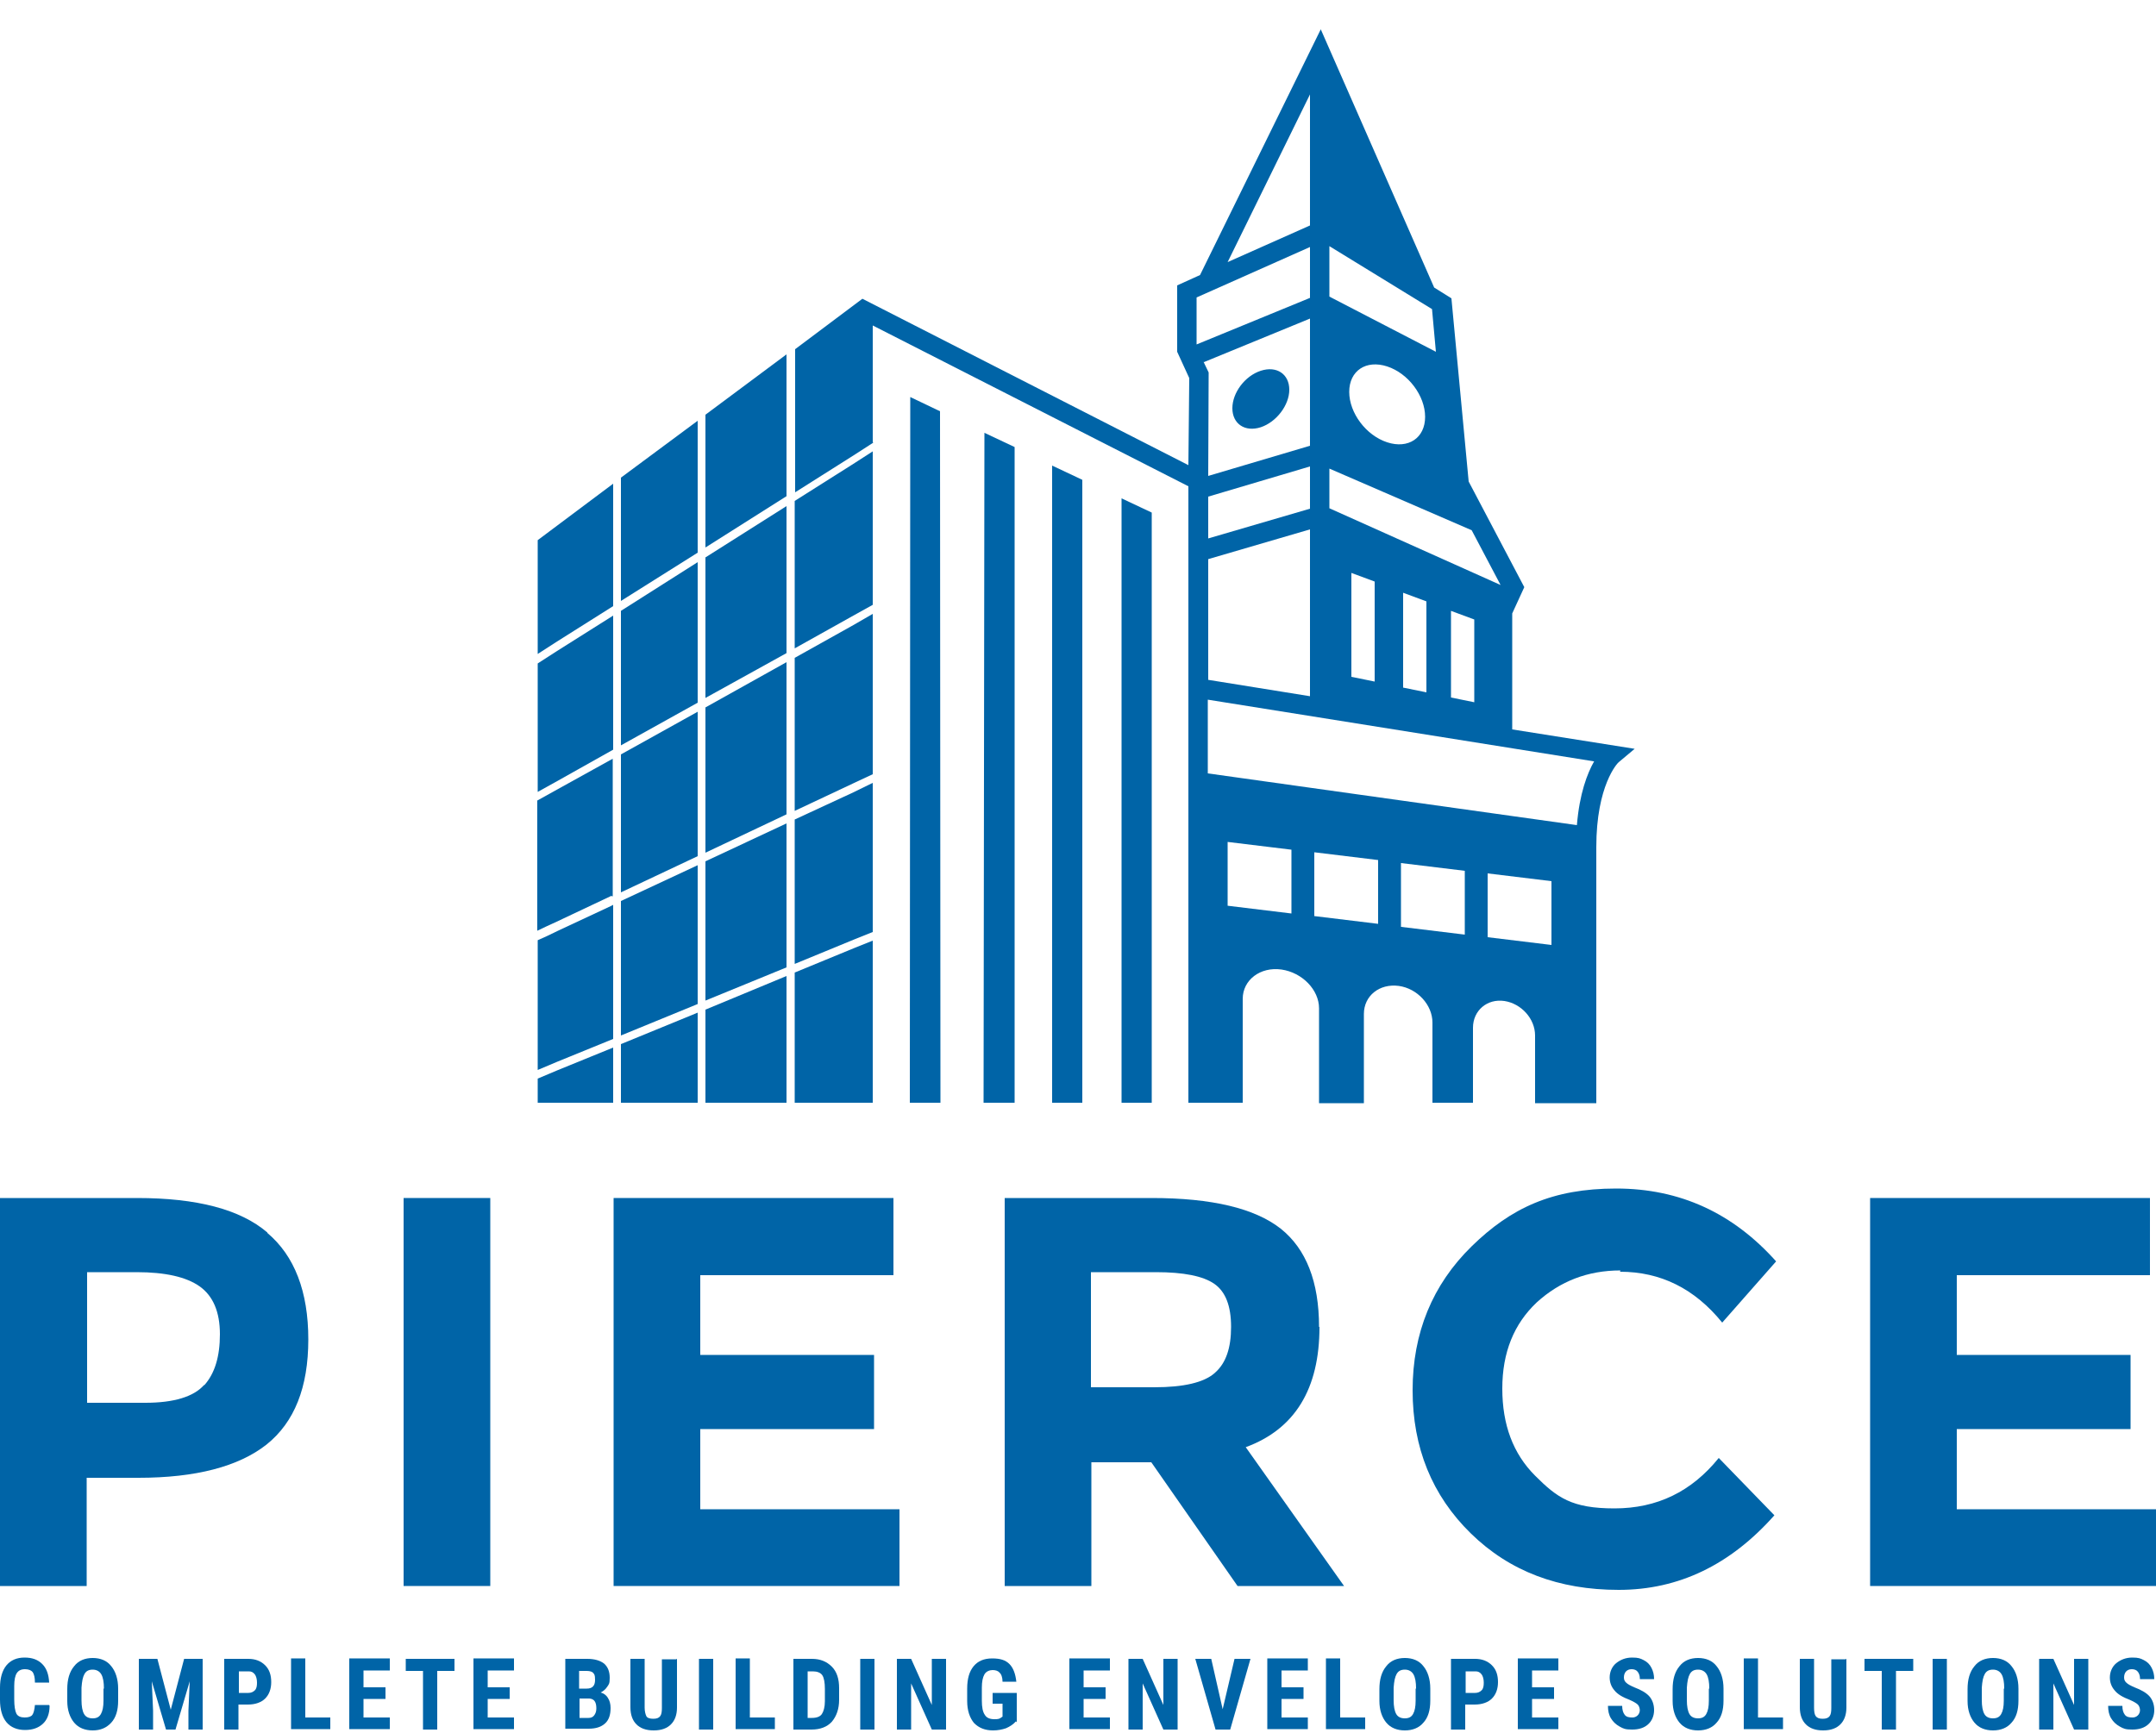 <?xml version="1.0" encoding="UTF-8"?>
<svg id="Layer_1" data-name="Layer 1" xmlns="http://www.w3.org/2000/svg" version="1.1" viewBox="0 0 500 402">
  <defs>
    <style>
      .cls-1 {
        fill: #0064a7;
        stroke-width: 0px;
      }
    </style>
  </defs>
  <path class="cls-1" d="M62,285.9c-6.3-5.4-16.4-8-30.2-8H0v90h20.1v-25.1h12c13.3,0,23.2-2.6,29.7-7.7,6.5-5.2,9.7-13.3,9.7-24.4s-3.2-19.4-9.5-24.7ZM47.3,321.3c-2.4,2.7-7,4.1-13.6,4.1h-13.5v-30.3h11.5c6.6,0,11.5,1.1,14.6,3.3,3.1,2.2,4.7,5.9,4.7,11.1s-1.2,9.1-3.6,11.8Z"/>
  <rect class="cls-1" x="93.6" y="277.9" width="20.1" height="90"/>
  <polygon class="cls-1" points="162.4 331.5 202.7 331.5 202.7 314.3 162.4 314.3 162.4 295.8 207.2 295.8 207.2 277.9 142.3 277.9 142.3 367.9 208.6 367.9 208.6 350.1 162.4 350.1 162.4 331.5"/>
  <path class="cls-1" d="M305.9,307.8c0-10.5-3-18.1-8.9-22.8-6-4.7-15.9-7.1-29.9-7.1h-34.1v90h20.1v-28.7h13.9l20,28.7h24.7l-22.8-32.2c11.4-4.2,17.1-13.5,17.1-27.9ZM281.7,318.5c-2.5,2.2-7.2,3.3-14,3.3h-14.7v-26.7h15.1c6.4,0,10.9.9,13.5,2.7,2.6,1.8,3.9,5.1,3.9,10s-1.2,8.4-3.7,10.6Z"/>
  <path class="cls-1" d="M375.7,295c9.4,0,17.3,3.9,23.7,11.8l12.5-14.2c-10-11.2-22.3-16.9-37.1-16.9s-24.4,4.5-33.5,13.4c-9.1,8.9-13.7,20.1-13.7,33.4s4.5,24.4,13.5,33.2c9,8.8,20.4,13.1,34.3,13.1s25.9-5.8,36.1-17.3l-12.9-13.3c-6.3,7.8-14.3,11.7-24.2,11.7s-13.3-2.5-18.4-7.6c-5.1-5.1-7.6-11.8-7.6-20.2s2.7-15,8-20c5.4-4.9,11.8-7.4,19.4-7.4Z"/>
  <polygon class="cls-1" points="500 350.1 453.8 350.1 453.8 331.5 494.1 331.5 494.1 314.3 453.8 314.3 453.8 295.8 498.6 295.8 498.6 277.9 433.7 277.9 433.7 367.9 500 367.9 500 350.1"/>
  <polygon class="cls-1" points="142.2 140.6 142.2 117.9 142.2 112.2 124.7 125.3 124.7 151.7 129.2 148.8 142.2 140.6"/>
  <path class="cls-1" d="M142.2,241v-31.1l-.6.3c-4.7,2.2-8.8,4.1-12.4,5.8-1.6.8-3.1,1.5-4.5,2.1v30.1l4.5-1.9,13-5.3Z"/>
  <polygon class="cls-1" points="142.2 173.9 142.2 142.8 129.2 151 124.7 153.9 124.7 183.7 129.2 181.2 142.2 173.9"/>
  <polygon class="cls-1" points="161.8 103.3 161.8 97.6 144 110.8 144 116.5 144 139.4 161.8 128.2 161.8 103.3"/>
  <polygon class="cls-1" points="182.4 87.8 182.4 82.2 163.6 96.2 163.6 101.9 163.6 127 182.4 115.1 182.4 87.8"/>
  <path class="cls-1" d="M141.9,207.9h.2v-31.9l-13,7.2-4.5,2.5v30.2c1.4-.7,3-1.4,4.5-2.1,3.8-1.8,8-3.8,12.7-6Z"/>
  <polygon class="cls-1" points="161.8 130.4 144 141.7 144 172.9 161.8 163 161.8 130.4"/>
  <polygon class="cls-1" points="161.8 200.7 144 209 144 240.2 161.8 232.9 161.8 200.7"/>
  <polygon class="cls-1" points="161.8 165.1 144 175 144 207 161.8 198.6 161.8 165.1"/>
  <polygon class="cls-1" points="182.4 153.6 163.6 164.1 163.6 197.8 182.4 188.9 182.4 153.6"/>
  <polygon class="cls-1" points="182.4 117.4 163.6 129.3 163.6 161.9 182.4 151.5 182.4 117.4"/>
  <polygon class="cls-1" points="182.4 191 163.6 199.8 163.6 232.1 182.4 224.4 182.4 191"/>
  <path class="cls-1" d="M202.4,102.5v-27l73.2,37.3v.7h0v142.3h12.6v-5.3s0-18.8,0-18.8c0-4.4,4.1-7.5,9-6.8h0c4.8.7,8.7,4.7,8.7,9v16.8s0,5.2,0,5.2h10.4v-5.1s0-15.6,0-15.6c0-4.2,3.6-7.1,8.1-6.5,4.3.6,7.8,4.4,7.8,8.5v13.7s0,4.9,0,4.9h9.4v-4.8s0-12.6,0-12.6c0-4,3.3-6.8,7.3-6.2,3.9.6,7.1,4.1,7.1,8v11s0,4.7,0,4.7h14.2v-59.4c0-14.3,4.9-19.5,5.2-19.7l3.7-3.1-28.4-4.5v-26.9l2.8-6.1-12.9-24.5-4-42.5-4-2.5h0s-26.3-59.9-26.3-59.9l-28,57-5.3,2.4v15.4l2.8,6.1-.2,20.2-75.6-38.6-15.6,11.7v33.2l13.6-8.6,4.5-2.9ZM299.5,211.9l-14.8-1.8v-14.8l14.8,1.8v14.8ZM319.6,214.3l-14.8-1.8v-14.8l14.8,1.8v14.8ZM324.9,215v-14.8l14.8,1.8v14.8l-14.8-1.8ZM345,217.4v-14.8l14.8,1.8v14.8l-14.8-1.8ZM369.7,176.6c-1.6,2.8-3.4,7.5-4,14.8l-85.6-12v-17.1l89.5,14.3ZM312.9,90.9c0-4.9,3.9-7.5,8.8-5.9s8.8,6.8,8.8,11.7-3.9,7.5-8.8,5.9c-4.9-1.6-8.8-6.8-8.8-11.7ZM313.4,132.9l5.4,2v23.2l-5.4-1.1v-24.1ZM325.4,159.5v-22l5.4,2v21.1l-5.4-1.1ZM336.5,161.8v-20.1l5.4,2v19.2l-5.4-1.1ZM303.8,118l-23.6,6.9v-9.7l23.6-7v9.8ZM303.8,122.8v38.7l-23.6-3.8v-28l23.6-6.9ZM308.3,118v-9.3l33,14.3,6.7,12.7-39.7-17.8ZM333,81.6l-24.7-12.8v-11.7l23.8,14.6.9,9.9ZM303.8,21.9v30.4l-19.1,8.5,19.1-38.9ZM277.5,69l26.3-11.7v11.8l-26.3,10.8v-10.9ZM279.2,84l24.6-10.1v29.5l-23.6,7v-.4h0s.1-23.6.1-23.6l-1.2-2.5Z"/>
  <polygon class="cls-1" points="202.4 216.2 202.4 181.6 197.9 183.8 184.3 190.1 184.3 223.6 197.9 218 202.4 216.2"/>
  <polygon class="cls-1" points="202.4 179.6 202.4 142.4 197.9 145 184.3 152.6 184.3 188.1 197.9 181.7 202.4 179.6"/>
  <polygon class="cls-1" points="202.4 140.3 202.4 104.7 197.9 107.6 184.3 116.2 184.3 150.4 197.9 142.8 202.4 140.3"/>
  <path class="cls-1" d="M292.4,99.1c3.6-1.2,6.6-5.1,6.6-8.7s-2.9-5.6-6.6-4.4-6.6,5.1-6.6,8.7,2.9,5.6,6.6,4.4Z"/>
  <polygon class="cls-1" points="218 95.4 211.1 92.1 211 255.8 218.1 255.8 218 95.4"/>
  <polygon class="cls-1" points="235.3 255.8 235.3 103.7 228.3 100.4 228.1 255.8 235.3 255.8"/>
  <polygon class="cls-1" points="161.8 249.3 161.8 234.9 144 242.2 144 249.1 144 255.8 161.8 255.8 161.8 249.3"/>
  <polygon class="cls-1" points="142.2 249.1 142.2 243 129.2 248.3 124.7 250.2 124.7 255.8 142.2 255.8 142.2 249.1"/>
  <polygon class="cls-1" points="182.4 249.5 182.4 226.4 163.6 234.2 163.6 249.3 163.6 255.8 182.4 255.8 182.4 249.5"/>
  <polygon class="cls-1" points="202.3 255.8 202.4 255.8 202.4 218.2 197.9 220 184.3 225.6 184.3 249.5 184.3 255.8 202.3 255.8 202.3 255.8"/>
  <polygon class="cls-1" points="267.1 255.8 267.1 118.9 260.1 115.6 260.1 255.8 267.1 255.8"/>
  <polygon class="cls-1" points="251 255.8 251 111.3 244 108 244 255.8 251 255.8"/>
  <g>
    <path class="cls-1" d="M11.5,395.7c0,1.9-.6,3.3-1.6,4.2s-2.3,1.4-4.1,1.4-3.3-.6-4.3-1.8c-1-1.2-1.5-3-1.5-5.2v-2.8c0-2.2.5-4,1.5-5.2,1-1.2,2.4-1.8,4.2-1.8s3.1.5,4.1,1.5,1.5,2.4,1.6,4.3h-3.3c0-1.2-.2-1.9-.5-2.4-.3-.4-.9-.7-1.8-.7s-1.5.3-1.9.9c-.4.6-.6,1.6-.6,3v3.1c0,1.6.2,2.7.5,3.3s1,.9,1.9.9,1.5-.2,1.8-.6c.3-.4.5-1.2.6-2.3h3.3Z"/>
    <path class="cls-1" d="M27.4,394.5c0,2.2-.5,3.9-1.6,5.1s-2.5,1.8-4.3,1.8-3.3-.6-4.3-1.8c-1-1.2-1.6-2.9-1.6-5v-2.8c0-2.2.5-4,1.6-5.3,1-1.3,2.5-1.9,4.3-1.9s3.3.6,4.3,1.9c1,1.2,1.6,3,1.6,5.2v2.8ZM24.1,391.7c0-1.5-.2-2.6-.6-3.3s-1.1-1.1-2-1.1-1.5.3-1.9,1c-.4.7-.6,1.7-.7,3.2v2.9c0,1.4.2,2.5.6,3.2.4.7,1.1,1,2,1s1.5-.3,1.9-1c.4-.7.6-1.7.6-3.1v-2.8Z"/>
    <path class="cls-1" d="M36.5,384.8l3.1,11.8,3.1-11.8h4.3v16.4h-3.3v-4.4l.3-6.8-3.3,11.2h-2.2l-3.3-11.2.3,6.8v4.4h-3.3v-16.4h4.3Z"/>
    <path class="cls-1" d="M55.3,395.4v5.8h-3.3v-16.4h5.6c1.6,0,2.9.5,3.9,1.5s1.4,2.3,1.4,3.9-.5,2.9-1.4,3.8-2.3,1.4-4,1.4h-2.2ZM55.3,392.7h2.3c.6,0,1.1-.2,1.5-.6s.5-1,.5-1.8-.2-1.5-.5-1.9c-.4-.5-.8-.7-1.4-.7h-2.3v5.1Z"/>
    <path class="cls-1" d="M70.8,398.4h5.8v2.7h-9.1v-16.4h3.3v13.6Z"/>
    <path class="cls-1" d="M89.4,394.1h-5.1v4.3h6.1v2.7h-9.4v-16.4h9.4v2.8h-6.1v3.9h5.1v2.7Z"/>
    <path class="cls-1" d="M105.4,387.6h-4v13.6h-3.3v-13.6h-4v-2.8h11.3v2.8Z"/>
    <path class="cls-1" d="M118.2,394.1h-5.1v4.3h6.1v2.7h-9.4v-16.4h9.4v2.8h-6.1v3.9h5.1v2.7Z"/>
    <path class="cls-1" d="M131.1,401.2v-16.4h5.1c1.7,0,3,.4,3.9,1.1.9.8,1.3,1.9,1.3,3.3s-.2,1.5-.6,2.1-.9,1-1.5,1.3c.7.2,1.3.6,1.7,1.3.4.6.6,1.4.6,2.3,0,1.6-.4,2.8-1.3,3.6s-2.1,1.2-3.8,1.2h-5.4ZM134.4,391.7h1.7c1.3,0,1.9-.7,1.9-2s-.2-1.3-.4-1.6-.8-.5-1.5-.5h-1.8v4.1ZM134.4,394.1v4.4h2.1c.6,0,1-.2,1.3-.6s.5-.9.5-1.6c0-1.5-.5-2.2-1.6-2.3h-2.3Z"/>
    <path class="cls-1" d="M157,384.8v11.3c0,1.7-.5,3-1.4,3.9-.9.9-2.2,1.4-4,1.4s-3.1-.5-4-1.4-1.4-2.2-1.4-4v-11.2h3.3v11.3c0,.9.2,1.6.4,2s.8.6,1.6.6,1.3-.2,1.6-.6c.3-.4.4-1,.4-1.9v-11.3h3.3Z"/>
    <path class="cls-1" d="M165.4,401.2h-3.3v-16.4h3.3v16.4Z"/>
    <path class="cls-1" d="M173.9,398.4h5.8v2.7h-9.1v-16.4h3.3v13.6Z"/>
    <path class="cls-1" d="M184,401.2v-16.4h4.3c1.9,0,3.4.6,4.6,1.8s1.7,2.9,1.7,5v2.7c0,2.1-.6,3.8-1.7,5.1-1.1,1.2-2.7,1.8-4.7,1.8h-4.2ZM187.3,387.6v10.9h1c1.1,0,1.9-.3,2.3-.9.4-.6.7-1.6.7-3v-2.8c0-1.5-.2-2.6-.6-3.2-.4-.6-1.2-.9-2.2-.9h-1.2Z"/>
    <path class="cls-1" d="M202.8,401.2h-3.3v-16.4h3.3v16.4Z"/>
    <path class="cls-1" d="M219.4,401.2h-3.3l-4.8-10.7v10.7h-3.3v-16.4h3.3l4.8,10.7v-10.7h3.3v16.4Z"/>
    <path class="cls-1" d="M235.6,399.3c-.6.7-1.4,1.2-2.3,1.6-.9.3-1.9.5-3,.5-1.9,0-3.3-.6-4.4-1.7-1-1.2-1.6-2.9-1.6-5.1v-2.9c0-2.3.5-4,1.5-5.2,1-1.2,2.4-1.8,4.3-1.8s3.1.4,4,1.3c.9.9,1.4,2.3,1.6,4.1h-3.2c0-1-.3-1.8-.7-2.1-.3-.4-.9-.6-1.6-.6s-1.5.3-1.9,1-.6,1.7-.6,3.1v3c0,1.5.2,2.6.7,3.3.4.7,1.2,1,2.2,1s1.2-.1,1.6-.4l.3-.2v-3h-2.3v-2.5h5.6v6.8Z"/>
    <path class="cls-1" d="M256.4,394.1h-5.1v4.3h6.1v2.7h-9.4v-16.4h9.4v2.8h-6.1v3.9h5.1v2.7Z"/>
    <path class="cls-1" d="M273.1,401.2h-3.3l-4.8-10.7v10.7h-3.3v-16.4h3.3l4.8,10.7v-10.7h3.3v16.4Z"/>
    <path class="cls-1" d="M283.5,396.7l2.8-11.9h3.7l-4.7,16.4h-3.4l-4.7-16.4h3.7l2.7,11.9Z"/>
    <path class="cls-1" d="M302.3,394.1h-5.1v4.3h6.1v2.7h-9.4v-16.4h9.4v2.8h-6.1v3.9h5.1v2.7Z"/>
    <path class="cls-1" d="M310.8,398.4h5.8v2.7h-9.1v-16.4h3.3v13.6Z"/>
    <path class="cls-1" d="M331.7,394.5c0,2.2-.5,3.9-1.6,5.1-1,1.2-2.5,1.8-4.3,1.8s-3.3-.6-4.3-1.8c-1-1.2-1.6-2.9-1.6-5v-2.8c0-2.2.5-4,1.6-5.3,1-1.3,2.5-1.9,4.3-1.9s3.3.6,4.3,1.9c1,1.2,1.6,3,1.6,5.2v2.8ZM328.4,391.7c0-1.5-.2-2.6-.6-3.3s-1.1-1.1-2-1.1-1.5.3-1.9,1c-.4.7-.6,1.7-.7,3.2v2.9c0,1.4.2,2.5.6,3.2.4.7,1.1,1,2,1s1.5-.3,1.9-1c.4-.7.6-1.7.6-3.1v-2.8Z"/>
    <path class="cls-1" d="M339.8,395.4v5.8h-3.3v-16.4h5.6c1.6,0,2.9.5,3.9,1.5,1,1,1.4,2.3,1.4,3.9s-.5,2.9-1.4,3.8-2.3,1.4-4,1.4h-2.2ZM339.8,392.7h2.3c.6,0,1.1-.2,1.5-.6s.5-1,.5-1.8-.2-1.5-.5-1.9c-.4-.5-.8-.7-1.4-.7h-2.3v5.1Z"/>
    <path class="cls-1" d="M360.4,394.1h-5.1v4.3h6.1v2.7h-9.4v-16.4h9.4v2.8h-6.1v3.9h5.1v2.7Z"/>
    <path class="cls-1" d="M380.3,396.9c0-.7-.2-1.2-.5-1.5-.3-.3-1-.7-1.9-1.1-1.6-.6-2.8-1.3-3.5-2.2-.7-.8-1.1-1.8-1.1-3s.5-2.5,1.5-3.3c1-.8,2.2-1.3,3.7-1.3s1.9.2,2.7.6c.8.4,1.4,1,1.8,1.8.4.8.6,1.6.6,2.6h-3.3c0-.8-.2-1.3-.5-1.7-.3-.4-.8-.6-1.4-.6s-1,.2-1.3.5c-.3.3-.5.8-.5,1.4s.2.9.5,1.2c.4.4,1,.7,1.9,1.1,1.6.6,2.8,1.3,3.5,2.1.7.8,1.1,1.9,1.1,3.2s-.5,2.5-1.4,3.3-2.1,1.2-3.7,1.2-2-.2-2.9-.7-1.5-1.1-2-1.9c-.5-.8-.7-1.8-.7-2.9h3.3c0,.9.2,1.6.6,2.1s1,.6,1.8.6,1.7-.6,1.7-1.8Z"/>
    <path class="cls-1" d="M399.7,394.5c0,2.2-.5,3.9-1.6,5.1-1,1.2-2.5,1.8-4.3,1.8s-3.3-.6-4.3-1.8c-1-1.2-1.6-2.9-1.6-5v-2.8c0-2.2.5-4,1.6-5.3,1-1.3,2.5-1.9,4.3-1.9s3.3.6,4.3,1.9c1,1.2,1.6,3,1.6,5.2v2.8ZM396.4,391.7c0-1.5-.2-2.6-.6-3.3s-1.1-1.1-2-1.1-1.5.3-1.9,1c-.4.7-.6,1.7-.7,3.2v2.9c0,1.4.2,2.5.6,3.2.4.7,1.1,1,2,1s1.5-.3,1.9-1c.4-.7.6-1.7.6-3.1v-2.8Z"/>
    <path class="cls-1" d="M407.7,398.4h5.8v2.7h-9.1v-16.4h3.3v13.6Z"/>
    <path class="cls-1" d="M428.2,384.8v11.3c0,1.7-.5,3-1.4,3.9-.9.9-2.2,1.4-4,1.4s-3.1-.5-4-1.4c-.9-.9-1.4-2.2-1.4-4v-11.2h3.3v11.3c0,.9.1,1.6.4,2s.8.6,1.6.6,1.3-.2,1.6-.6c.3-.4.4-1,.4-1.9v-11.3h3.3Z"/>
    <path class="cls-1" d="M443.7,387.6h-4v13.6h-3.3v-13.6h-4v-2.8h11.3v2.8Z"/>
    <path class="cls-1" d="M451.5,401.2h-3.3v-16.4h3.3v16.4Z"/>
    <path class="cls-1" d="M468.1,394.5c0,2.2-.5,3.9-1.6,5.1-1,1.2-2.5,1.8-4.3,1.8s-3.3-.6-4.3-1.8c-1-1.2-1.6-2.9-1.6-5v-2.8c0-2.2.5-4,1.6-5.3,1-1.3,2.5-1.9,4.3-1.9s3.3.6,4.3,1.9c1,1.2,1.6,3,1.6,5.2v2.8ZM464.8,391.7c0-1.5-.2-2.6-.6-3.3s-1.1-1.1-2-1.1-1.5.3-1.9,1c-.4.7-.6,1.7-.7,3.2v2.9c0,1.4.2,2.5.6,3.2.4.7,1.1,1,2,1s1.5-.3,1.9-1c.4-.7.6-1.7.6-3.1v-2.8Z"/>
    <path class="cls-1" d="M484.3,401.2h-3.3l-4.8-10.7v10.7h-3.3v-16.4h3.3l4.8,10.7v-10.7h3.3v16.4Z"/>
    <path class="cls-1" d="M496.3,396.9c0-.7-.2-1.2-.5-1.5-.3-.3-1-.7-1.9-1.1-1.6-.6-2.8-1.3-3.5-2.2-.7-.8-1.1-1.8-1.1-3s.5-2.5,1.5-3.3c1-.8,2.2-1.3,3.7-1.3s1.9.2,2.7.6c.8.4,1.4,1,1.8,1.8.4.8.6,1.6.6,2.6h-3.3c0-.8-.2-1.3-.5-1.7-.3-.4-.8-.6-1.4-.6s-1,.2-1.3.5c-.3.3-.5.8-.5,1.4s.2.9.5,1.2c.4.4,1,.7,1.9,1.1,1.6.6,2.8,1.3,3.5,2.1.7.8,1.1,1.9,1.1,3.2s-.5,2.5-1.4,3.3-2.1,1.2-3.7,1.2-2-.2-2.9-.7-1.5-1.1-2-1.9c-.5-.8-.7-1.8-.7-2.9h3.3c0,.9.2,1.6.6,2.1s1,.6,1.8.6,1.7-.6,1.7-1.8Z"/>
  </g>
</svg>